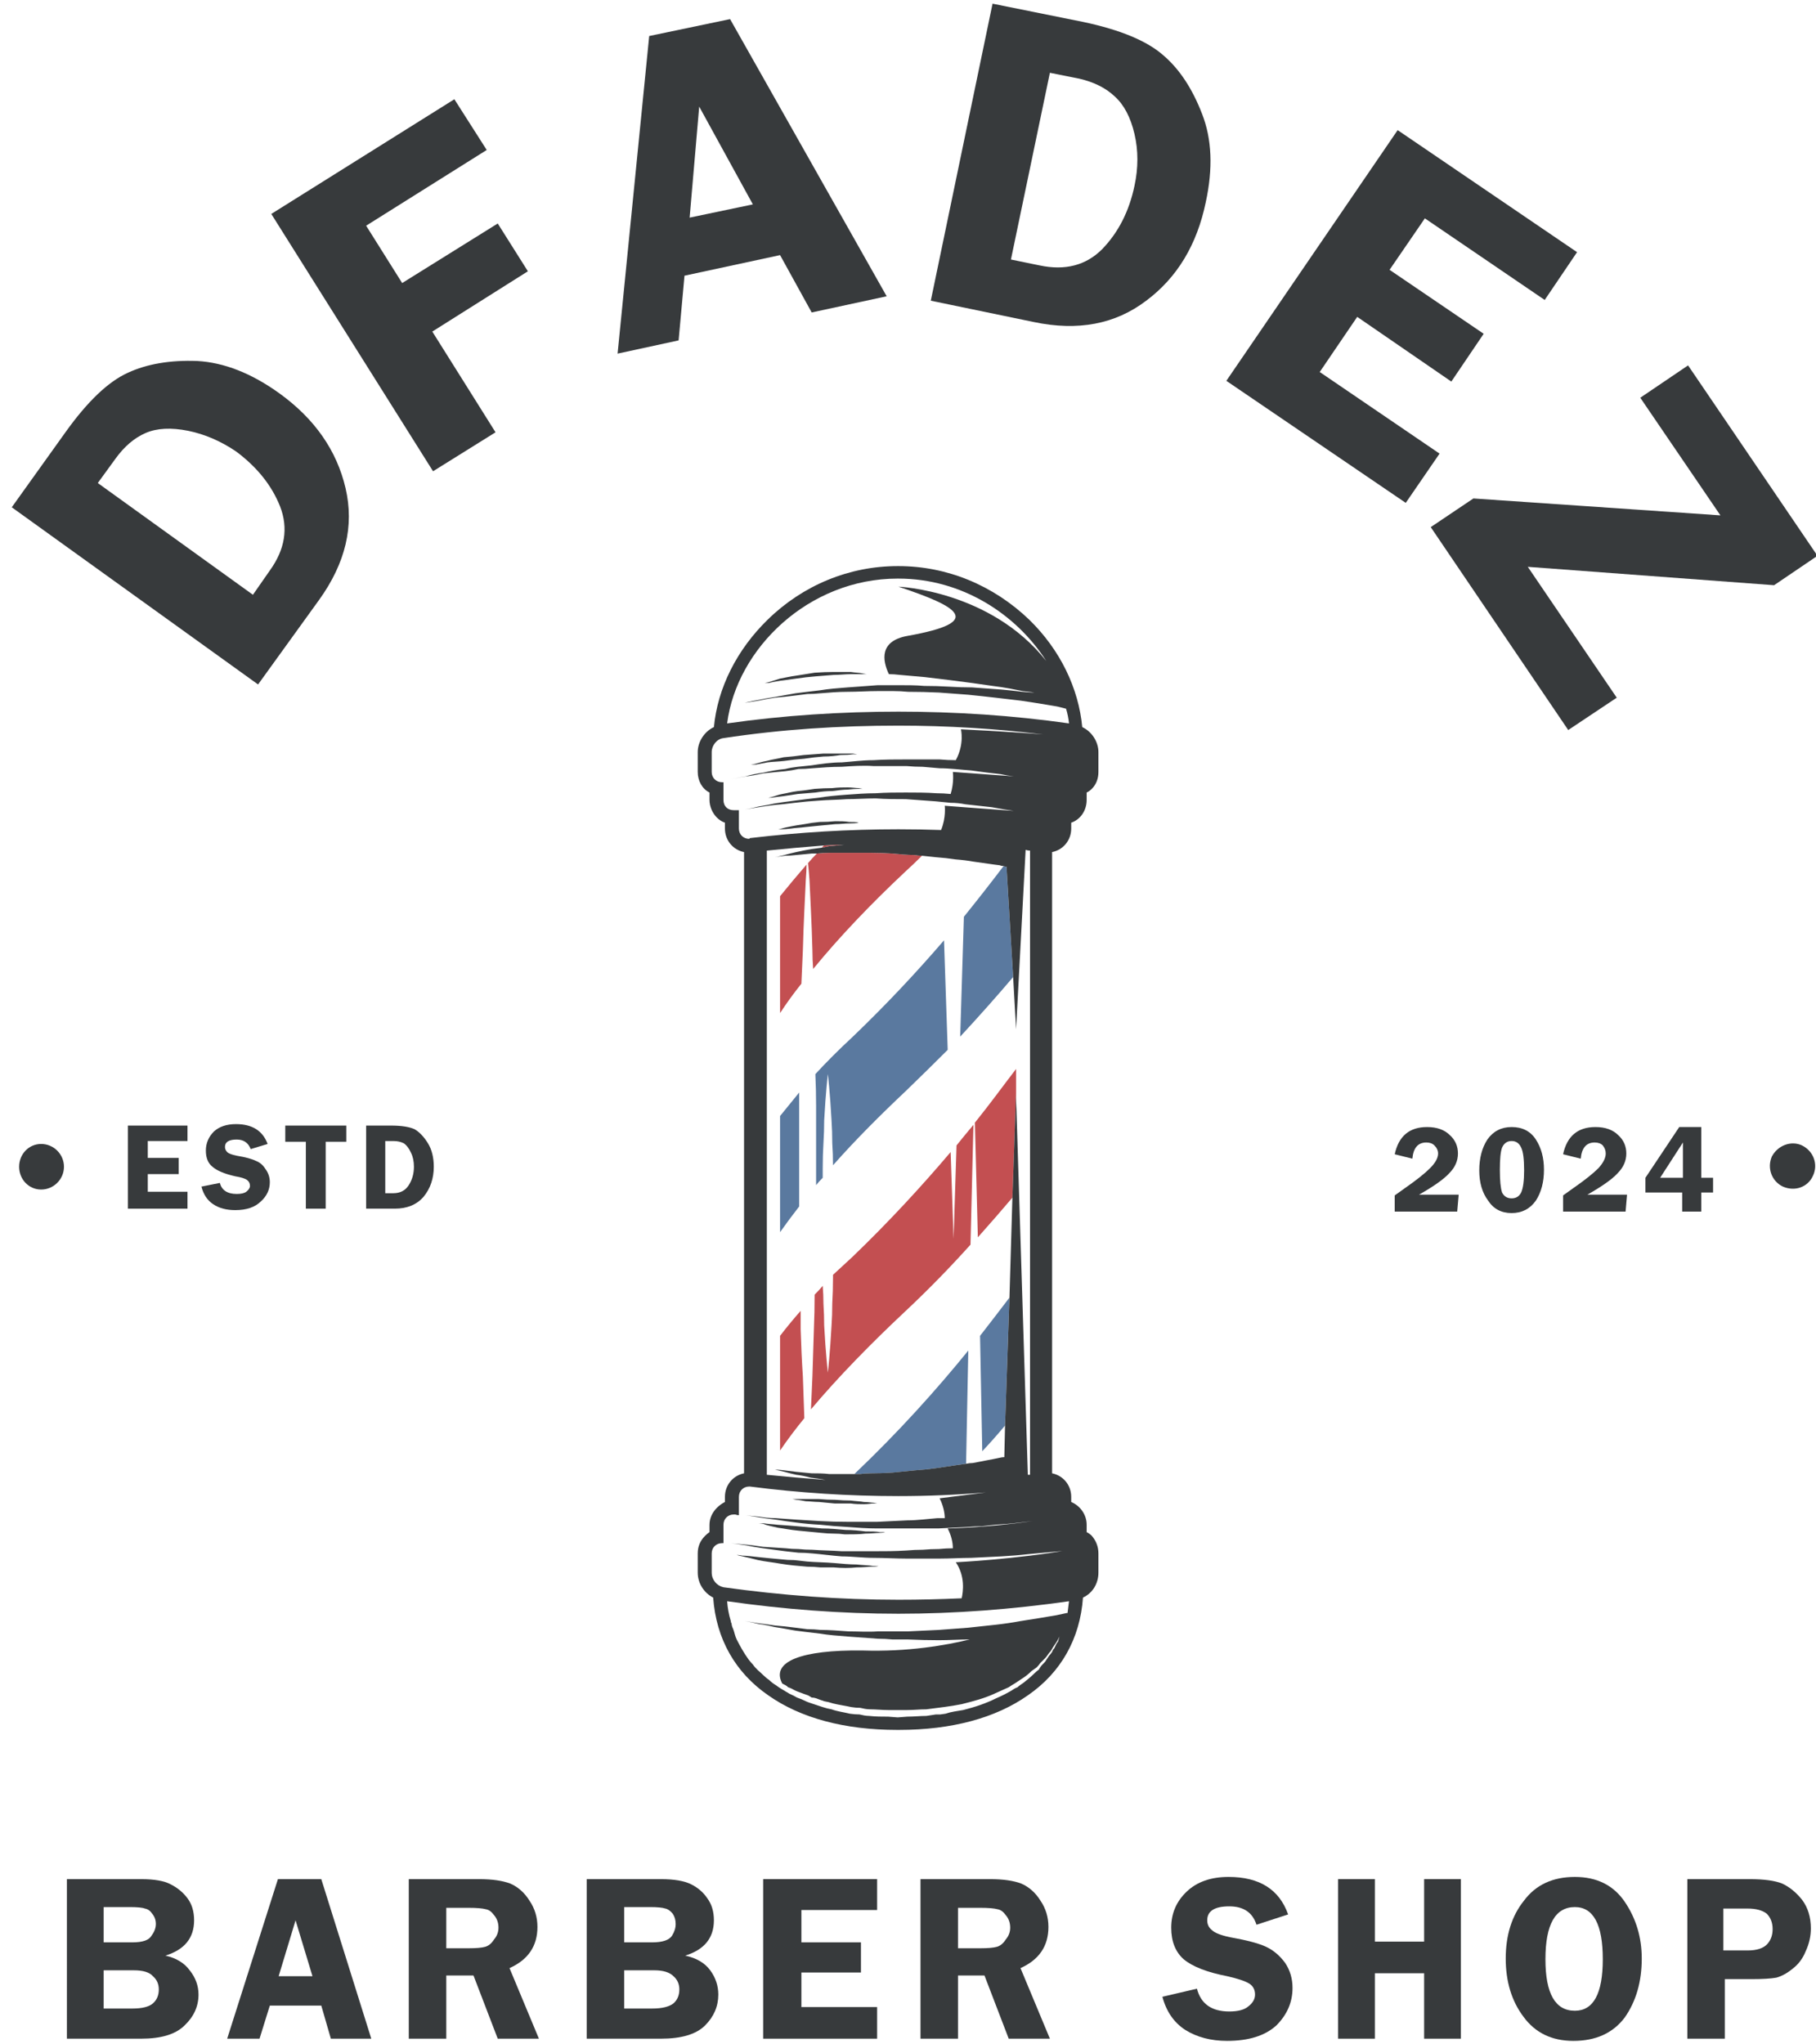 <svg version="1.2" xmlns="http://www.w3.org/2000/svg" viewBox="55 33 247 278" width="247" height="278">
	<title>dfadezvint</title>
	<style>
		.s0 { fill: #373a3c } 
		.s1 { fill: #c34f51 } 
		.s2 { fill: #5a799f } 
	</style>
	<g id="Capa 1">
	</g>
	<g id="&lt;Group&gt;">
		<path id="&lt;Compound Path&gt;" class="s0" d="m56.6 102l7.3-10.2q4.5-6.3 8.5-8.1 3.9-1.8 9.4-1.6 5.5 0.3 11.2 4.4 7.2 5.2 9 12.9 1.8 7.7-3.6 15.2l-8.3 11.5zm11.7-3.3l21.1 15.2 2.3-3.3q3.1-4.3 1.4-8.7-1.7-4.3-6-7.5-3.1-2.1-6.5-2.8-3.5-0.7-5.8 0.3-2.3 1-4.1 3.5z"/>
		<path id="&lt;Compound Path&gt;" class="s0" d="m121.2 53.4l-16.4 10.3 4.9 7.8 13-8.1 4.1 6.5-13 8.2 8.6 13.7-8.5 5.3-22-35 24.9-15.6z"/>
		<path id="&lt;Compound Path&gt;" class="s0" d="m154.3 35.6l21.3 37.7-10.2 2.2-4.3-7.8-13 2.8-0.8 8.8-8.3 1.8 4.3-43.2zm-5.5 27l8.6-1.8-7.3-13.3z"/>
		<path id="&lt;Compound Path&gt;" class="s0" d="m190 33.5l12.4 2.5q7.5 1.6 10.8 4.5 3.3 2.8 5.3 8 2 5.1 0.5 12-1.8 8.7-8.1 13.4-6.3 4.8-15.3 2.9l-14-2.9zm7.8 9.4l-5.3 25.4 3.9 0.8q5.2 1.1 8.5-2.2 3.3-3.4 4.4-8.6 0.8-3.7 0-7.1-0.8-3.4-2.7-5.1-1.8-1.7-4.8-2.4z"/>
		<path id="&lt;Compound Path&gt;" class="s0" d="m265.1 73.8l-16.3-11.1-4.8 7 12.8 8.7-4.4 6.5-12.8-8.8-5.1 7.5 16.3 11.1-4.6 6.7-24.4-16.6 23.3-34.1 24.4 16.6z"/>
		<path id="&lt;Compound Path&gt;" class="s0" d="m296.3 112.6l-33.5-2.5 12.1 17.8-6.6 4.4-18.7-27.6 5.8-3.9 33.6 2.3-10.9-16 6.5-4.4 17.6 25.9z"/>
	</g>
	<g id="&lt;Group&gt;">
		<path id="&lt;Compound Path&gt;" class="s0" d="m64.1 288.6h10.1q2.7 0 4 0.7 1.4 0.7 2.3 1.9 0.9 1.2 0.9 3 0 3.6-3.9 4.8 2.2 0.5 3.3 2 1.2 1.5 1.2 3.3 0 2.4-1.9 4.2-1.8 1.8-5.9 1.8h-10.1zm5 3.8v4.8h3.9q2.1 0 2.6-0.9 0.6-0.8 0.6-1.6 0-0.8-0.5-1.4-0.4-0.6-1-0.7-0.5-0.2-2.1-0.2zm0 8.6v5.2h3.9q2 0 2.8-0.7 0.8-0.7 0.8-1.9 0-1.1-0.8-1.8-0.7-0.8-2.6-0.8z"/>
		<path id="&lt;Compound Path&gt;" class="s0" d="m98.7 288.6l6.8 21.7h-5.5l-1.3-4.5h-7l-1.4 4.5h-4.4l6.9-21.7zm-5.8 13.2h4.6l-2.3-7.6z"/>
		<path id="&lt;Compound Path&gt;" class="s0" d="m115.7 301.7v8.6h-5.1v-21.7h9.6q2.6 0 4.2 0.6 1.6 0.7 2.6 2.3 1.1 1.6 1.1 3.6 0 3.9-3.8 5.6l4 9.6h-5.6l-3.3-8.6zm0-9.2v5.5h3.1q1.5 0 2.2-0.2 0.7-0.2 1.2-1 0.6-0.7 0.6-1.6 0-1-0.6-1.7-0.5-0.7-1.1-0.8-0.7-0.2-2.4-0.2z"/>
		<path id="&lt;Compound Path&gt;" class="s0" d="m134.8 288.6h10.1q2.7 0 4.1 0.7 1.4 0.7 2.2 1.9 0.9 1.2 0.9 3 0 3.6-3.9 4.8 2.3 0.5 3.4 2 1.1 1.5 1.1 3.3 0 2.4-1.8 4.2-1.8 1.8-6 1.8h-10.1zm5.1 3.8v4.8h3.8q2.1 0 2.7-0.9 0.5-0.8 0.5-1.6 0-0.8-0.4-1.4-0.5-0.6-1-0.7-0.6-0.2-2.1-0.2zm0 8.6v5.2h3.8q2 0 2.9-0.7 0.8-0.7 0.8-1.9 0-1.1-0.8-1.8-0.8-0.8-2.6-0.8z"/>
		<path id="&lt;Compound Path&gt;" class="s0" d="m174.3 292.8h-10.3v4.4h8.1v4.1h-8.1v4.7h10.3v4.3h-15.5v-21.7h15.5z"/>
		<path id="&lt;Compound Path&gt;" class="s0" d="m185.3 301.7v8.6h-5.1v-21.7h9.5q2.6 0 4.2 0.6 1.6 0.7 2.6 2.3 1.1 1.6 1.1 3.6 0 3.9-3.8 5.6l4 9.6h-5.6l-3.3-8.6zm0-9.2v5.5h3.1q1.5 0 2.2-0.2 0.7-0.2 1.2-1 0.6-0.7 0.6-1.6 0-1-0.6-1.7-0.5-0.7-1.1-0.8-0.7-0.2-2.4-0.2z"/>
		<path id="&lt;Compound Path&gt;" class="s0" d="m230.2 293.4l-4.3 1.4q-0.8-2.5-3.7-2.5-3 0-3 1.9 0 0.8 0.6 1.3 0.6 0.6 2.5 1 3.4 0.6 4.9 1.3 1.5 0.7 2.6 2.2 1 1.5 1 3.4 0 2.9-2.2 5.1-2.3 2.1-6.7 2.1-3.3 0-5.7-1.5-2.3-1.5-3.1-4.5l4.7-1.1q0.8 3.1 4.4 3.1 1.8 0 2.6-0.7 0.9-0.7 0.9-1.6 0-1-0.8-1.5-0.8-0.5-3-1-4.1-0.8-5.9-2.3-1.7-1.5-1.7-4.3 0-2.9 2.1-4.9 2.1-2 5.7-2 6.3 0 8.1 5.1z"/>
		<path id="&lt;Compound Path&gt;" class="s0" d="m253.7 288.6v21.7h-5v-8.9h-6.7v8.9h-5v-21.7h5v8.5h6.7v-8.5z"/>
		<path id="&lt;Compound Path&gt;" class="s0" d="m269 310.6q-4.4 0-6.8-3.3-2.4-3.2-2.4-7.9 0-4.8 2.5-7.9 2.4-3.2 6.9-3.2 4.5 0 6.8 3.4 2.3 3.4 2.3 7.7 0 4.7-2.3 8-2.4 3.2-7 3.2zm0.2-18.2q-4 0-4 7.1 0 7 4 7 3.8 0 3.8-7 0-7.1-3.8-7.1z"/>
		<path id="&lt;Compound Path&gt;" class="s0" d="m289.6 302.2v8.1h-5.1v-21.7h8.5q2.9 0 4.4 0.6 1.5 0.7 2.7 2.2 1.2 1.6 1.2 3.9 0 1.6-0.7 3.1-0.6 1.5-1.8 2.4-1.1 0.9-2.2 1.2-1.1 0.2-3.4 0.2zm-0.2-3.9h3.3q1.9 0 2.7-0.9 0.7-0.8 0.7-2 0-1.3-0.8-2.1-0.9-0.7-2.6-0.7h-3.3z"/>
	</g>
	<g id="&lt;Group&gt;">
		<path id="&lt;Compound Path&gt;" class="s0" d="m80.5 188.2h-5.4v2.3h4.2v2.2h-4.2v2.4h5.4v2.3h-8.1v-11.3h8.1z"/>
		<path id="&lt;Compound Path&gt;" class="s0" d="m91.4 188.6l-2.3 0.7q-0.5-1.3-1.9-1.3-1.6 0-1.6 1 0 0.4 0.3 0.7 0.3 0.3 1.3 0.5 1.8 0.3 2.6 0.7 0.8 0.3 1.3 1.1 0.6 0.8 0.6 1.8 0 1.5-1.2 2.6-1.2 1.2-3.5 1.2-1.8 0-3-0.8-1.2-0.8-1.6-2.4l2.5-0.5q0.4 1.5 2.3 1.5 0.9 0 1.3-0.3 0.5-0.4 0.5-0.8 0-0.5-0.4-0.8-0.4-0.3-1.6-0.5-2.2-0.5-3.1-1.3-0.9-0.7-0.9-2.2 0-1.5 1.1-2.6 1.1-1 3-1 3.3 0 4.3 2.7z"/>
		<path id="&lt;Compound Path&gt;" class="s0" d="m102.1 186.1v2.2h-2.8v9.1h-2.7v-9.1h-2.8v-2.2z"/>
		<path id="&lt;Compound Path&gt;" class="s0" d="m104.8 186.1h3.4q2.1 0 3.2 0.5 1 0.6 1.8 1.9 0.8 1.3 0.8 3.2 0 2.4-1.4 4.1-1.4 1.6-3.9 1.6h-3.9zm2.6 2.1v7.1h1.1q1.4 0 2.1-1.1 0.7-1.1 0.7-2.5 0-1.1-0.4-1.9-0.4-0.9-1-1.3-0.6-0.3-1.4-0.3z"/>
	</g>
	<path id="&lt;Path&gt;" class="s0" d="m63.7 191.7c0 1.7-1.4 3.1-3.1 3.1-1.7 0-3-1.4-3-3.1 0-1.7 1.3-3.1 3-3.1 1.7 0 3.1 1.4 3.1 3.1z"/>
	<g id="&lt;Group&gt;">
		<path id="&lt;Compound Path&gt;" class="s0" d="m253.4 195.5l-0.2 2.3h-8.5v-2.2q0.4-0.3 1.4-1 2.3-1.6 3.4-2.7 1.1-1.1 1.1-2 0-0.6-0.5-1.1-0.4-0.4-1.1-0.4-1.7 0-1.9 2.2l-2.4-0.6q0.8-3.7 4.4-3.7 2 0 3.1 1.1 1.1 1 1.1 2.5 0 1.5-1.2 2.7-1.1 1.2-4.1 2.9z"/>
		<path id="&lt;Compound Path&gt;" class="s0" d="m260.6 198q-2.1 0-3.2-1.7-1.2-1.6-1.2-4.1 0-2.5 1.1-4.2 1.2-1.7 3.3-1.7 2.2 0 3.3 1.7 1.1 1.7 1.1 4.1 0 2.5-1.1 4.2-1.2 1.7-3.3 1.7zm0-9.8q-0.9 0-1.3 0.9-0.3 0.8-0.3 3 0 2.2 0.3 3.1 0.4 0.8 1.3 0.8 0.9 0 1.3-0.8 0.4-0.9 0.4-3 0-2.3-0.4-3.1-0.4-0.9-1.3-0.9z"/>
		<path id="&lt;Compound Path&gt;" class="s0" d="m276.3 195.5l-0.2 2.3h-8.5v-2.2q0.4-0.3 1.4-1 2.3-1.6 3.4-2.7 1-1.1 1-2 0-0.6-0.4-1.1-0.4-0.4-1.1-0.4-1.7 0-1.9 2.2l-2.4-0.6q0.8-3.7 4.4-3.7 2 0 3.1 1.1 1.1 1 1.1 2.5 0 1.5-1.2 2.7-1.1 1.2-4.1 2.9z"/>
		<path id="&lt;Compound Path&gt;" class="s0" d="m286.4 186.3v6.9h1.6v2h-1.6v2.6h-2.6v-2.6h-5v-2l4.6-6.9zm-5.6 6.9h3.1v-3.8q0-0.3 0-0.6v-0.4z"/>
	</g>
	<path id="&lt;Path&gt;" class="s0" d="m301.6 192.9c-0.7 1.6-2.5 2.2-4.1 1.5-1.5-0.7-2.2-2.5-1.5-4.1 0.8-1.5 2.6-2.2 4.1-1.5 1.6 0.8 2.2 2.6 1.5 4.1z"/>
	<g id="&lt;Group&gt;">
		<path id="&lt;Path&gt;" class="s1" d="m167.8 148.1q0.9-0.1 2-0.2-1.4 0-2.7 0.1-0.2 0.1-0.3 0.3 0.5-0.1 1-0.2z"/>
		<path id="&lt;Path&gt;" class="s1" d="m164 166.8q0.1-2.4 0.2-4.5c0.1-4 0.3-7.2 0.4-9.6q0.1-1.3 0.1-2.1-1.9 2.2-3.6 4.3v15.9q1.3-2 2.9-4z"/>
		<path id="&lt;Path&gt;" class="s1" d="m165.1 152.7c0.1 2.4 0.3 5.6 0.4 9.6q0 1.2 0.1 2.5c3.6-4.4 7.9-8.9 12.6-13.3q1.1-1 2.2-2.1-0.5 0-1-0.1c-1 0-2-0.1-3-0.2q-1.5-0.1-2.9-0.1-1.5 0-2.9 0-1.5 0-2.8 0-0.9 0-1.7 0.1-0.6 0.6-1.2 1.3 0.1 0.9 0.2 2.3z"/>
		<path id="&lt;Path&gt;" class="s2" d="m185.6 174q3.8-4.1 7.2-8.1l-0.9-15q-0.2 0-0.4-0.1-2.5 3.3-5.4 6.9z"/>
		<path id="&lt;Path&gt;" class="s2" d="m166 183.4q0 3.9 0 7.8 0 1.5 0 3 0.4-0.5 0.9-1 0-0.7 0-1.3 0-1.8 0.1-3.4 0.1-1.6 0.1-3.1c0.2-3.8 0.5-6.3 0.5-6.3 0 0 0.3 2.5 0.5 6.3q0.1 1.5 0.1 3.1 0.1 1.4 0.1 3c3-3.4 6.4-6.8 9.9-10.1q2.9-2.8 5.7-5.6l-0.5-14.9c-3.7 4.3-7.9 8.8-12.5 13.2q-2.7 2.5-5 5 0.1 2.1 0.1 4.3z"/>
		<path id="&lt;Path&gt;" class="s2" d="m163.7 181.6q-1.3 1.6-2.6 3.2v15.8q1.2-1.7 2.6-3.5 0-2.9 0-5.9 0-3.9 0-7.8 0-0.9 0-1.8z"/>
		<path id="&lt;Path&gt;" class="s1" d="m184.7 201.5l-0.4-11.8c-3.9 4.6-8.4 9.5-13.4 14.3q-1.3 1.2-2.6 2.4 0 0.2 0 0.4 0 1.8-0.1 3.5 0 1.6-0.1 3c-0.2 3.8-0.5 6.4-0.5 6.4 0 0-0.3-2.6-0.5-6.4q0-1.4-0.1-3 0-1.2-0.1-2.4-0.5 0.6-1.1 1.2 0 2.4-0.1 4.7-0.1 3.4-0.2 6.4-0.1 2.4-0.2 4.5c3.7-4.4 8.2-9 12.9-13.4 3.2-3 6.1-6 8.8-9l0.4-16.3q-1.1 1.3-2.3 2.8z"/>
		<path id="&lt;Path&gt;" class="s1" d="m187.6 185.7l0.4 15.6q2.5-2.8 4.7-5.4l0.5-14.2v0.6-3.9c-1.7 2.2-3.5 4.7-5.6 7.3z"/>
		<path id="&lt;Path&gt;" class="s1" d="m164.2 220.2q-0.2-3-0.3-6.4 0-1.2 0-2.5-1.5 1.7-2.8 3.4v15.6q1.5-2.2 3.3-4.4-0.1-2.6-0.2-5.7z"/>
		<path id="&lt;Path&gt;" class="s2" d="m171.2 233.5q0.4 0 0.8 0 0.7-0.1 1.4-0.1 1.5 0 3-0.1c1-0.1 2-0.2 3-0.3q1.5-0.1 2.9-0.3 1.4-0.2 2.7-0.4 0.7-0.1 1.4-0.2l0.3-15.4c-4.3 5.3-9.5 11.1-15.5 16.8z"/>
		<path id="&lt;Path&gt;" class="s2" d="m188.6 230.4q1.6-1.7 3.1-3.5l0.6-17.4q-1.9 2.5-4 5.2z"/>
		<path id="&lt;Compound Path&gt;" class="s0" d="m202.2 131.9c-0.5-5.3-3-10.5-7.2-14.6-4.9-4.7-11.2-7.3-17.8-7.3h-0.1c-6.6 0-12.9 2.6-17.7 7.3-4.2 4.1-6.8 9.3-7.3 14.6-1.3 0.6-2.2 2-2.2 3.4v2.7c0 1.2 0.6 2.3 1.6 2.8v1c0 0.9 0.4 1.8 1 2.4q0.5 0.5 1.1 0.7v0.8c0 1.6 1.1 2.9 2.6 3.2v84.5c-1.5 0.3-2.6 1.6-2.6 3.2v0.7q-0.6 0.3-1.1 0.8c-0.6 0.6-1 1.4-1 2.3v1q-0.3 0.2-0.6 0.5c-0.7 0.7-1 1.5-1 2.4v2.6c0 1.5 0.9 2.8 2.1 3.4 0.4 5.6 3 10.2 7.5 13.3 4.4 3.1 10.4 4.7 17.5 4.7h0.2 0.1c7.1 0 13.1-1.6 17.5-4.7 4.5-3.1 7.1-7.7 7.5-13.3 1.3-0.6 2.1-1.9 2.1-3.4v-2.6c0-0.9-0.3-1.7-0.9-2.4q-0.3-0.3-0.7-0.5v-1c0-1.4-0.9-2.6-2.1-3.1v-0.7c0-1.6-1.1-2.9-2.6-3.2v-84.5c1.5-0.3 2.6-1.6 2.6-3.2v-0.8c1.2-0.4 2.1-1.6 2.1-3.1v-1q0.4-0.2 0.7-0.5c0.6-0.6 0.9-1.4 0.9-2.3v-2.7c0-1.4-0.9-2.8-2.2-3.4zm-44.1 128.3c-0.3-0.3-0.5-0.5-0.7-0.8q-0.3-0.3-0.6-0.7-0.5-0.7-0.9-1.4-0.4-0.7-0.7-1.3c-0.2-0.4-0.3-0.9-0.4-1.2q-0.1-0.3-0.2-0.5-0.1-0.3-0.1-0.5-0.1-0.1-0.1-0.3-0.4-1.3-0.5-2.7c7.7 1.1 15.5 1.7 23.3 1.7 7.7 0 15.5-0.6 23.2-1.7q-0.1 0.8-0.2 1.6-0.1 0-0.1 0-0.5 0.1-1.4 0.3c-1.2 0.2-2.9 0.5-4.9 0.8q-1.6 0.3-3.4 0.5-1.8 0.2-3.7 0.4c-1.3 0.1-2.6 0.2-4 0.3q-2.1 0.1-4.2 0.2-1 0-2 0-1.1 0-2.1 0c-1.4 0.1-2.7 0-4 0-1.4-0.1-2.6-0.2-3.8-0.2q-0.9-0.1-1.8-0.1-0.8-0.1-1.6-0.2-1.5-0.2-2.8-0.3-1.3-0.2-2.2-0.3c-1.2-0.2-1.9-0.3-1.9-0.3 0 0 0.7 0.1 1.9 0.4q0.9 0.1 2.1 0.4 1.3 0.2 2.9 0.5 0.8 0.1 1.6 0.2 0.8 0.1 1.7 0.2c1.2 0.2 2.5 0.3 3.8 0.4 1.3 0.1 2.7 0.2 4.1 0.3q1 0 2 0.1 1.1 0 2.1 0 2.2 0.1 4.2 0.1c1.4 0 2.8-0.1 4.1-0.1q0 0 0.1 0c-3.3 0.8-8.4 1.7-14.6 1.5-8.3-0.1-12.5 1.5-10.9 4.5q0.2 0.1 0.4 0.2 0.2 0.1 0.4 0.3 0.3 0.1 0.5 0.2 0.5 0.3 1.1 0.5 0.5 0.2 1.1 0.4 0.2 0.1 0.5 0.3 0.3 0 0.6 0.1 0.5 0.2 1.1 0.4 0.6 0.1 1.2 0.3c0.8 0.2 1.6 0.3 2.5 0.5q0.6 0.1 1.2 0.1c0.4 0.1 0.9 0.2 1.3 0.2 0.8 0 1.7 0.1 2.5 0.1h1.3 1.3c0.9 0 1.7-0.1 2.6-0.1 1.6-0.2 3.3-0.4 4.8-0.7 1.6-0.4 3.1-0.8 4.4-1.4 0.7-0.3 1.3-0.6 2-0.9 0.3-0.2 0.6-0.4 0.8-0.5 0.3-0.2 0.6-0.4 0.9-0.6 0.5-0.3 1-0.7 1.4-1.1q0.4-0.3 0.7-0.5 0.3-0.3 0.5-0.6c0.2-0.2 0.4-0.4 0.6-0.6q0.2-0.2 0.4-0.5 0.2-0.3 0.4-0.5 0.2-0.3 0.3-0.5c0.2-0.3 0.4-0.6 0.6-0.9q0.2-0.4 0.3-0.6 0.3-0.6 0.3-0.6 0 0-0.3 0.6-0.1 0.3-0.2 0.7c-0.2 0.2-0.3 0.5-0.5 0.9q-0.2 0.2-0.3 0.5-0.2 0.3-0.4 0.5-0.2 0.3-0.4 0.6c-0.1 0.2-0.3 0.4-0.5 0.6q-0.3 0.3-0.5 0.7-0.3 0.2-0.7 0.6c-0.4 0.4-0.9 0.8-1.4 1.2-0.3 0.2-0.6 0.4-0.8 0.6-0.3 0.1-0.6 0.3-0.9 0.5-0.7 0.4-1.3 0.7-2 1-1.4 0.7-2.9 1.2-4.5 1.6q-0.6 0.1-1.2 0.2-0.6 0.1-1.2 0.3l-0.7 0.1h-0.6q-0.6 0.1-1.3 0.2c-0.8 0-1.7 0.1-2.6 0.1l-1.3 0.1-1.3-0.1c-0.8 0-1.7 0-2.6-0.1-0.4 0-0.9-0.1-1.3-0.2q-0.6 0-1.3-0.1c-0.8-0.2-1.7-0.3-2.5-0.6q-0.6-0.1-1.2-0.3-0.6-0.2-1.2-0.4-0.3-0.1-0.6-0.2-0.3-0.1-0.5-0.2-0.6-0.3-1.2-0.5-0.5-0.3-1-0.5-0.3-0.2-0.5-0.3-0.3-0.2-0.5-0.3-0.5-0.3-0.9-0.6-0.5-0.3-0.9-0.7c-0.6-0.4-1-0.9-1.5-1.3zm-6.3-13.3q0-1.3 0-2.6c0-0.8 0.6-1.4 1.4-1.4q0.1 0 0.2 0 0-1.2 0-2.5c0-0.8 0.6-1.4 1.4-1.4q0.1 0 0.2 0 0.3 0.1 0.5 0.1 0-1.3 0-2.5c0-0.8 0.6-1.4 1.4-1.4q0 0 0.1 0 10.1 1.3 20.2 1.3 5.9 0 11.9-0.5l-6.3 0.8c0.5 1 0.7 2 0.7 2.7q-0.5 0-1 0c-1.3 0.1-2.7 0.3-4.1 0.3q-2.1 0.1-4.1 0.2c-1.3 0-2.7 0-4 0q-1.9 0-3.7-0.1-1.8-0.1-3.3-0.2-1.6-0.1-2.8-0.2c-0.9 0-1.6-0.1-2.2-0.2-1.2-0.1-1.9-0.2-1.9-0.2 0 0 0.7 0.1 1.9 0.3 0.6 0.1 1.3 0.2 2.2 0.3q1.2 0.2 2.8 0.4 1.5 0.2 3.3 0.3 1.8 0.2 3.7 0.3c1.3 0.1 2.6 0.2 4 0.2q2.1 0 4.1 0c1.4 0 2.8 0 4.2 0q2-0.1 4-0.2 1-0.1 1.9-0.1 0.9-0.1 1.8-0.2 1.8-0.1 3.4-0.3 0.9-0.1 1.7-0.2c-6.1 0.9-11.5 1-11.5 1 0.5 1 0.7 1.9 0.7 2.7q-0.9 0-1.9 0.1-1.1 0-2.2 0.1-1.1 0-2.2 0.1c-1.5 0.1-3 0.1-4.5 0.1-1.4 0-2.9 0-4.3 0-1.4-0.1-2.7-0.1-4-0.2q-1 0-1.9-0.1-0.9 0-1.7-0.1-1.7-0.1-3.1-0.2-1.3-0.2-2.3-0.3c-1.3-0.1-2.1-0.2-2.1-0.2 0 0 0.8 0.1 2.1 0.3q0.9 0.2 2.3 0.4 1.4 0.2 3 0.4 0.9 0.1 1.8 0.2 0.9 0 1.9 0.1c1.2 0.1 2.6 0.3 4 0.4 1.4 0 2.8 0.2 4.3 0.2 1.5 0 3 0.1 4.5 0.1q1.1 0 2.3 0 1.1 0 2.2 0c1.5 0 2.9-0.1 4.3-0.1q2.2-0.1 4.1-0.2 1.9-0.1 3.6-0.3c2.3-0.2 4.2-0.4 5.5-0.5q0.1 0 0.2-0.1c-7.3 1.3-15.5 1.7-15.5 1.7 1.3 1.9 1 4 0.8 4.9q-4.3 0.2-8.6 0.2c-8 0-15.9-0.6-23.8-1.7-0.9-0.2-1.6-1-1.6-2zm3.7-101.2q0-1.3 0-2.5-0.2 0-0.5 0-0.1 0-0.2 0c-0.8 0-1.4-0.5-1.4-1.4q0-1.2 0-2.4-0.1 0-0.2 0c-0.8 0-1.4-0.6-1.4-1.4q0-1.4 0-2.7c0-0.9 0.7-1.8 1.6-1.9 7.9-1.2 15.8-1.7 23.8-1.7q9.9 0 19.7 1.2c-4.8-0.4-11.2-0.7-11.2-0.7 0 0 0.5 2-0.7 4.2q-1.1 0-2.2-0.1-1.1 0-2.2 0-1.1 0-2.3 0c-1.5 0-3 0-4.5 0.1-1.5 0-2.9 0.2-4.3 0.3-1.4 0-2.8 0.2-4.1 0.4q-0.9 0.1-1.9 0.2-0.9 0.1-1.7 0.3c-1.1 0.1-2.1 0.3-3 0.5q-1.4 0.2-2.4 0.5c-1.2 0.2-2 0.4-2 0.4 0 0 0.8-0.2 2.1-0.4q0.9-0.1 2.3-0.4c0.9-0.1 1.9-0.2 3-0.3q0.9-0.1 1.8-0.3 0.9 0 1.9-0.1c1.3-0.1 2.6-0.2 4-0.2 1.4-0.1 2.9-0.2 4.3-0.1 1.5 0 3 0 4.5 0q1.1 0.1 2.2 0.1 1.2 0.1 2.3 0.2c1.4 0 2.9 0.2 4.3 0.3q2.1 0.3 4 0.5 0.9 0.2 1.8 0.3c-4.1-0.3-8.3-0.6-8.3-0.6 0 0 0.2 1.4-0.3 3q-1-0.1-1.9-0.1c-1.4-0.1-2.8-0.1-4.2-0.1-1.3 0-2.7 0-4.1 0.1-1.3 0-2.7 0.1-4 0.2-1.3 0.1-2.5 0.2-3.7 0.4q-1.8 0.2-3.3 0.4-1.6 0.2-2.8 0.4c-0.8 0.2-1.6 0.3-2.1 0.4-1.2 0.3-1.9 0.4-1.9 0.4 0 0 0.7-0.1 1.9-0.3 0.6-0.1 1.3-0.2 2.1-0.3q1.3-0.1 2.8-0.3 1.6-0.2 3.3-0.3c1.2-0.1 2.5-0.1 3.8-0.2 1.2 0 2.6-0.1 3.9-0.1 1.4 0.1 2.8 0.1 4.1 0.1 1.4 0.1 2.8 0.2 4.1 0.3q1 0.1 2 0.2 1 0 2 0.2 0.9 0.1 1.8 0.2 1 0.1 1.8 0.2 1.6 0.3 3 0.5c-4.2-0.3-9.4-0.7-9.4-0.7 0 0 0.2 1.6-0.5 3.3q-2.9-0.1-5.8-0.1-10.1 0-20.2 1.2-0.1 0.1-0.1 0.1c-0.8 0-1.4-0.6-1.4-1.4zm21.6-34q0 0 0.1 0 0 0 0 0c8.6 0 16 4.8 20.1 11.2-7.6-9.6-20.1-10.1-20.1-10.1 8.1 2.7 11.9 4.8 1.2 6.7-3.8 0.7-3.4 3.3-2.5 5.2q0.7 0 1.5 0.1c1.1 0.1 2.3 0.2 3.4 0.3q1.7 0.2 3.3 0.4 1.6 0.2 3.1 0.4 1.5 0.2 2.8 0.4c1.7 0.2 3.1 0.5 4.1 0.7 1 0.1 1.6 0.2 1.6 0.2 0 0-0.6 0-1.6-0.1-1-0.1-2.4-0.3-4.2-0.4q-1.2-0.1-2.7-0.2-1.5 0-3.1-0.1-1.7-0.1-3.4-0.1c-1.1-0.1-2.3-0.1-3.4-0.1q-0.9 0-1.8 0-0.6 0-1.1 0c-1.4 0.1-2.8 0.2-4.1 0.3-1.3 0.1-2.6 0.2-3.8 0.4q-0.9 0.1-1.7 0.2-0.8 0.1-1.6 0.2-1.6 0.3-2.8 0.5-1.3 0.2-2.2 0.4c-1.2 0.2-1.9 0.4-1.9 0.4 0 0 0.7-0.1 1.9-0.3q0.9-0.2 2.2-0.4 1.3-0.1 2.8-0.3 0.8-0.1 1.6-0.2 0.9 0 1.8-0.1c1.2-0.1 2.4-0.2 3.7-0.2 1.4 0 2.7-0.1 4.1-0.1q1 0 2.1 0 1 0 2 0.1 2.1 0 4.2 0.1c1.4 0.1 2.7 0.2 4 0.3q2 0.2 3.7 0.4 1.8 0.2 3.4 0.4c2.1 0.3 3.8 0.6 5 0.8q0.8 0.2 1.2 0.3 0.3 1 0.4 2c-7.7-1.1-15.5-1.6-23.2-1.6-7.8 0-15.6 0.5-23.3 1.6 1.3-10.2 11.1-19.7 23.2-19.7zm17.7 121.9l-1.6-51.3v-0.6l-0.5 14.2-0.4 13.6-0.6 17.4-0.1 4.3q-0.3 0-0.7 0.1c-0.9 0.2-2.1 0.4-3.6 0.7q-0.4 0-0.9 0.1-0.7 0.1-1.4 0.2-1.3 0.2-2.7 0.4-1.4 0.2-2.9 0.3c-1 0.1-2 0.2-3 0.3q-1.5 0.1-3 0.1-0.7 0-1.4 0.1-0.4 0-0.8 0-0.3 0-0.7 0-0.7 0-1.4 0-0.6 0-1.3 0c-0.8-0.1-1.7-0.1-2.4-0.1q-1.2-0.1-2.1-0.2-0.9-0.1-1.6-0.2c-0.8-0.1-1.3-0.1-1.3-0.1 0 0 0.4 0.1 1.3 0.3q0.7 0.2 1.6 0.4 0.9 0.1 2 0.4 0.9 0.1 2 0.3-4-0.3-8-0.7v-84.9q3.9-0.4 7.8-0.7 1.3-0.1 2.7-0.1-1.1 0.1-2 0.2-0.5 0.1-1 0.2-0.8 0.1-1.5 0.2-1.1 0.2-2 0.4-0.9 0.2-1.6 0.4c-0.8 0.2-1.3 0.3-1.3 0.3 0 0 0.5-0.1 1.4-0.2q0.6 0 1.5-0.1 1-0.1 2.1-0.2 0.3 0 0.7 0 0.8-0.1 1.7-0.1 1.3 0 2.8 0 1.4 0 2.9 0 1.4 0 2.9 0.1c1 0.1 2 0.2 3 0.2q0.5 0.1 1 0.1 1 0.1 1.9 0.2 1.4 0.1 2.7 0.3 1.3 0.1 2.4 0.3c1.5 0.2 2.7 0.4 3.6 0.5q0.2 0.1 0.5 0.1 0.2 0.1 0.4 0.1l0.9 15 0.4 7.1 1.3-24.4q0.3 0.1 0.6 0.1v84.9q-0.2 0-0.3 0z"/>
		<path id="&lt;Path&gt;" class="s0" d="m158.1 245.2c0.9 0.2 2 0.3 3.1 0.5 1.2 0.2 2.4 0.3 3.6 0.4q0.9 0 1.8 0.1 0.9 0 1.8 0c1.1 0.1 2.2 0.1 3.1 0 0.9 0 1.6-0.1 2.2-0.1 0.5 0 0.8-0.1 0.8-0.1 0 0-0.3 0-0.8 0-0.6-0.1-1.3-0.1-2.2-0.2-0.9 0-2-0.1-3.1-0.2-1.2-0.1-2.4-0.1-3.6-0.2q-0.9-0.1-1.8-0.2-0.9 0-1.7-0.1c-1.1-0.1-2.2-0.2-3.1-0.3-0.9-0.1-1.7-0.2-2.2-0.2-0.5-0.1-0.8-0.1-0.8-0.1 0 0 0.3 0.1 0.8 0.2 0.5 0.1 1.3 0.3 2.1 0.5z"/>
		<path id="&lt;Path&gt;" class="s0" d="m158.9 240.2c-0.5 0-0.8 0-0.8 0 0 0 0.3 0 0.8 0.1 0.4 0.2 1.1 0.3 1.9 0.5 0.8 0.1 1.7 0.3 2.8 0.4 1 0.1 2.1 0.2 3.1 0.3q0.9 0.1 1.7 0.1 0.8 0 1.5 0.1c1.1 0 2 0 2.8-0.1 0.8 0 1.5-0.1 2-0.1 0.5 0 0.7-0.1 0.7-0.1 0 0-0.2 0-0.7 0-0.5-0.1-1.2-0.1-2-0.1-0.8-0.1-1.7-0.2-2.7-0.2-1.1-0.1-2.1-0.2-3.2-0.2-2.2-0.2-4.3-0.4-6-0.5-0.8-0.1-1.4-0.1-1.9-0.2z"/>
		<path id="&lt;Path&gt;" class="s0" d="m169.3 135.5c-0.6 0-1.5 0-2.3 0q-1.3 0.1-2.7 0.2-1.4 0.2-2.7 0.3c-0.8 0.2-1.6 0.3-2.3 0.5-0.6 0.1-1.2 0.3-1.6 0.4q-0.6 0.1-0.6 0.1 0 0 0.7 0 0.6-0.1 1.6-0.3c0.7-0.1 1.5-0.1 2.3-0.2q1.3-0.2 2.7-0.3 1.3-0.2 2.6-0.3c0.9 0 1.7-0.1 2.3-0.2q1.1 0 1.7-0.1 0.6 0 0.6 0 0 0-0.6-0.1c-0.4 0-1 0-1.7 0z"/>
		<path id="&lt;Path&gt;" class="s0" d="m161.5 141.3c0.6-0.1 1.3-0.2 2-0.3q1.2-0.1 2.4-0.2 1.2-0.2 2.3-0.2c0.8-0.1 1.5-0.2 2.1-0.2q0.9-0.1 1.5-0.1 0.5 0 0.5 0 0 0-0.5-0.1c-0.4 0-0.9-0.1-1.5-0.1-0.6 0-1.3 0-2.1 0.1q-1.1 0-2.4 0.1-1.2 0.2-2.3 0.3c-0.8 0.1-1.5 0.3-2.1 0.4-0.6 0.1-1 0.3-1.4 0.4q-0.5 0.1-0.5 0.1 0 0 0.5 0 0.6-0.1 1.5-0.2z"/>
		<path id="&lt;Path&gt;" class="s0" d="m164.5 145.5q1-0.1 2-0.2 1.1-0.1 2.1-0.2c0.7 0 1.3-0.1 1.9-0.1q0.8 0 1.3-0.1 0.5 0 0.5 0 0 0-0.5 0c-0.3-0.1-0.8-0.1-1.3-0.1-0.6-0.1-1.2-0.1-1.9-0.1q-1 0.1-2.1 0.1-1.1 0.1-2.1 0.3c-0.7 0.1-1.3 0.2-1.8 0.3-0.5 0.1-1 0.2-1.3 0.3q-0.4 0.1-0.5 0.1 0.1 0 0.5 0 0.5 0 1.3-0.1c0.6-0.1 1.2-0.1 1.9-0.2z"/>
		<path id="&lt;Path&gt;" class="s0" d="m159 125.9q0 0 0.6 0c0.3-0.1 0.9-0.2 1.5-0.3 0.7-0.1 1.4-0.2 2.2-0.3q1.3-0.2 2.6-0.3 1.3-0.1 2.5-0.2c0.8 0 1.6-0.1 2.3-0.1 0.6 0 1.2 0 1.6 0q0.5 0 0.6 0-0.1 0-0.6-0.1c-0.4-0.1-1-0.1-1.6-0.2-0.7 0-1.5 0-2.3 0q-1.2 0-2.6 0.1-1.3 0.2-2.5 0.4c-0.8 0.1-1.6 0.3-2.2 0.4-0.7 0.2-1.2 0.4-1.6 0.5q-0.5 0.1-0.5 0.1z"/>
		<path id="&lt;Path&gt;" class="s0" d="m166.4 237.3q1.1 0.1 2.1 0.2 1.1 0 2.2 0c0.6 0.1 1.3 0.1 1.8 0.1 0.6 0 1-0.1 1.3-0.1q0.5 0 0.5 0 0 0-0.5-0.1c-0.3 0-0.7-0.1-1.3-0.1-0.5-0.1-1.1-0.1-1.8-0.2q-1 0-2.1-0.1-1.1 0-2.2-0.1c-0.6 0-1.3 0-1.8 0-0.5 0-1 0-1.3 0q-0.5 0-0.5 0 0 0 0.5 0.1c0.3 0 0.7 0.1 1.3 0.2 0.5 0 1.2 0.1 1.8 0.1z"/>
	</g>
</svg>